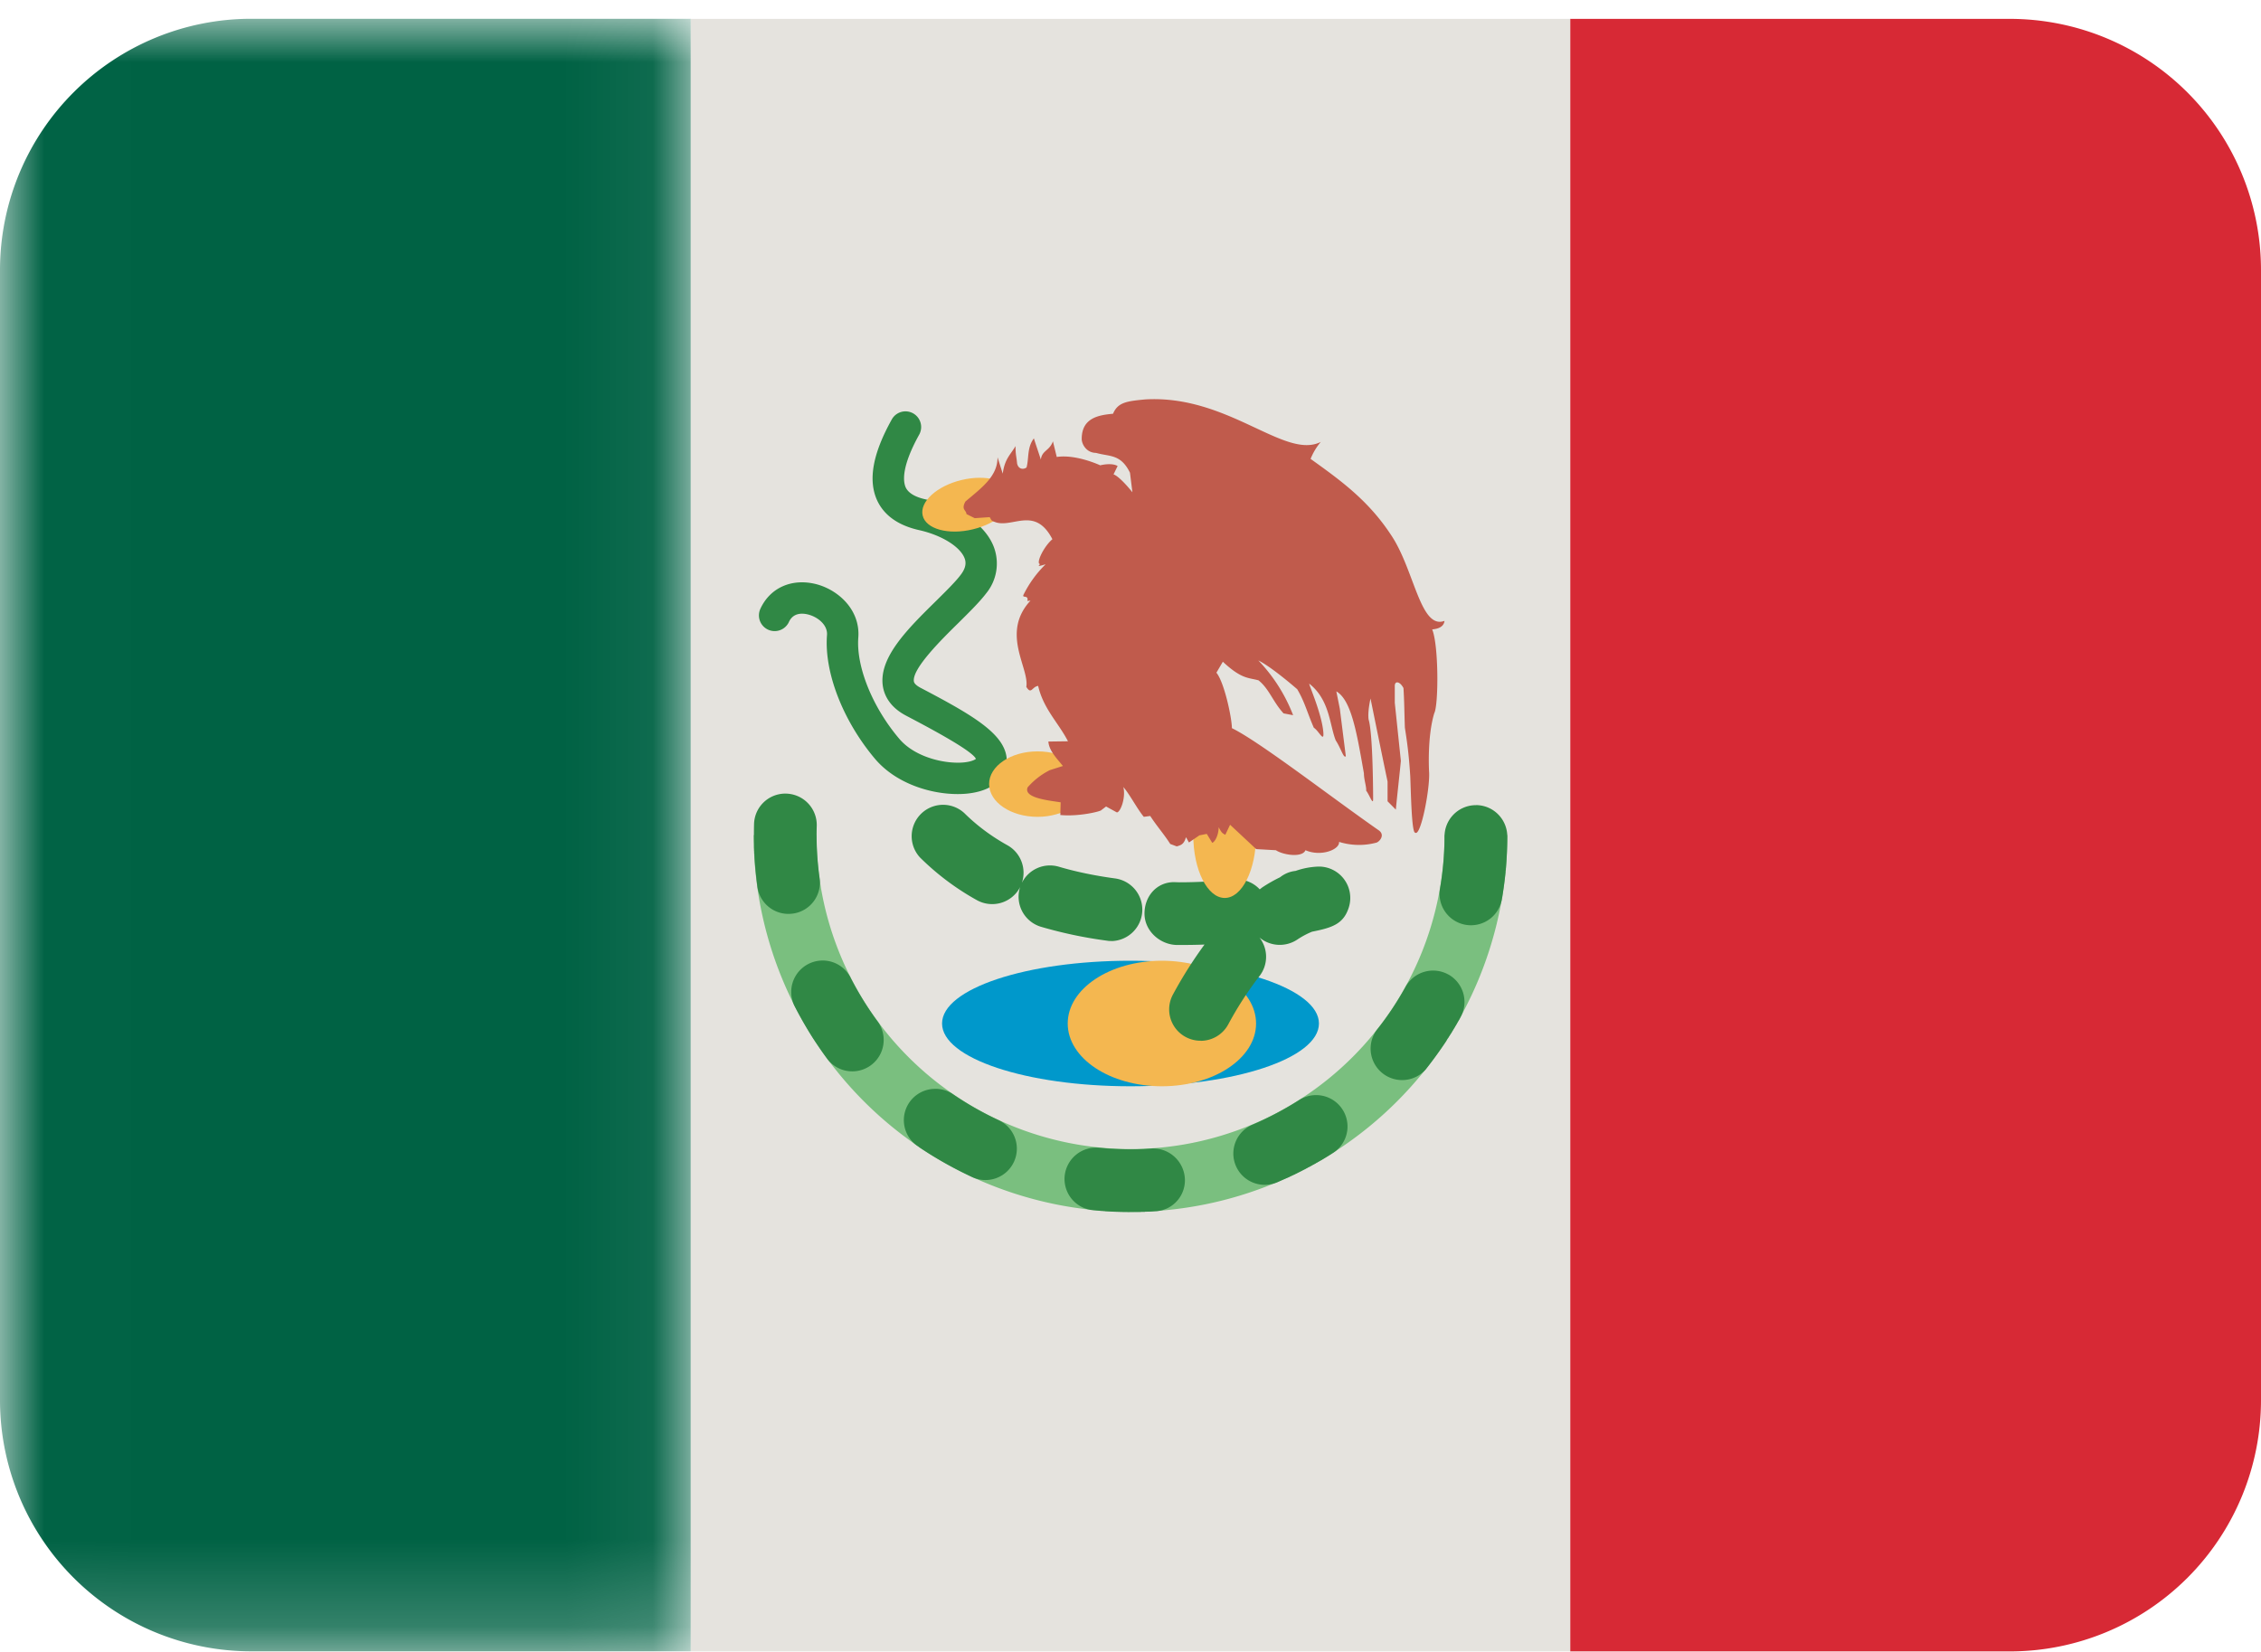 <svg xmlns="http://www.w3.org/2000/svg" xmlns:xlink="http://www.w3.org/1999/xlink" width="26" height="19" viewBox="0 0 26 19">
    <defs>
        <path id="a" d="M.003.006h7.941v18.777H.003z"/>
    </defs>
    <g fill="none" fill-rule="evenodd">
        <g transform="translate(0 .21)">
            <mask id="b" fill="#fff">
                <use xlink:href="#a"/>
            </mask>
            <path fill="#006244" d="M2.889.006A2.889 2.889 0 0 0 0 2.895v13a2.889 2.889 0 0 0 2.889 2.888h5.055V.006H2.89" mask="url(#b)"/>
        </g>
        <path fill="#D72935" d="M23.111.217h-5.055v18.777h5.055A2.889 2.889 0 0 0 26 16.105v-13A2.889 2.889 0 0 0 23.111.217"/>
        <path fill="#E5E3DE" d="M7.944 18.994h10.112V.217H7.944z"/>
        <path fill="#7ABF7F" d="M16.611 9.605a3.61 3.61 0 1 1-7.222 0h-.722a4.333 4.333 0 1 0 8.666 0h-.722"/>
        <path fill="#308845" d="M9.781 11.244a.36.36 0 0 0-.338-.196.362.362 0 0 0-.306.524 4.636 4.636 0 0 0 .214.373l.003.005.006.008a.015.015 0 0 1 .003.005v.001l.004.004.002.004v.002l.003.003v.002c.002 0 .002.002.003.003v.001c.002 0 .002.001.003.003l.002.002v.002l.002.002.003.004.002.003.003.004v.002l.002.003.001.001.005.007.001.001a3.968 3.968 0 0 0 .12.17.361.361 0 0 0 .578-.432 3.676 3.676 0 0 1-.316-.51M9.425 10.1a3.559 3.559 0 0 1-.033-.6.361.361 0 0 0-.35-.372h-.026a.36.36 0 0 0-.345.352c-.002.074-.002.15 0 .224V9.757l.001.005v.025l.001.003v.029l.002.002v.022l.001.006v.007c.007.116.019.232.034.345a.36.36 0 0 0 .372.31l.035-.003a.36.36 0 0 0 .308-.407M13.246 13.21h-.005l-.09.006a3.669 3.669 0 0 1-.512-.015.363.363 0 0 0-.396.324.361.361 0 0 0 .323.394l.09.008.003.001h.005a.01.01 0 0 1 .005 0h.004l.002.001h.012l.004.001H12.705l.004.002h.01c.11.007.22.01.332.008h.067l.005-.001h.04l.004-.002h.022l.003-.001h.015c.03 0 .06-.004.091-.005a.357.357 0 0 0 .327-.38.368.368 0 0 0-.38-.342M11.484 12.884a3.661 3.661 0 0 1-.523-.297.353.353 0 0 0-.219-.063.36.36 0 0 0-.19.658h.001c.002 0 .003.002.004.003l.005.004c.002 0 .003.002.005.003l.004.004c.193.13.397.244.609.343a.361.361 0 0 0 .304-.655M15.117 12.596a.36.36 0 0 0-.18.058 3.714 3.714 0 0 1-.53.28.36.36 0 0 0 .154.693.376.376 0 0 0 .125-.028l.097-.043h.002l.004-.003h.001c.002 0 .002-.001.003-.002h.003l.003-.001.002-.002h.003l.002-.001c0-.002.001-.002.002-.002l.003-.001.002-.001.004-.001.002-.001.003-.002h.002l.003-.002.002-.001.003-.002h.002l.004-.003.004-.002h.002l.003-.003h.002l.004-.002v-.001h.006l.004-.004h.002l.003-.003h.001l.004-.002.006-.001.005-.003c.002 0 .004-.002.005-.003h.001a.057.057 0 0 1 .01-.005s.002-.002.005-.002l.01-.006.005-.002.004-.002a.043.043 0 0 1 .01-.005v-.001c.003 0 .004 0 .005-.002a.105.105 0 0 0 .016-.008.01.01 0 0 1 .005-.002c.004-.002.007-.003.01-.006a.042.042 0 0 1 .005-.002h.001c0-.001.002-.002.005-.002 0-.002.002-.003.004-.003l.005-.003.005-.003a.144.144 0 0 0 .01-.004l.006-.003.003-.003h.001c.002 0 .004-.002.005-.003a.347.347 0 0 0 .004-.002h.002l.004-.003a.036.036 0 0 0 .005-.002v-.001l.005-.002v-.001l.004-.002h.001l.003-.002.002-.001c.002 0 .003 0 .004-.002h.001l.004-.002.002-.001.004-.002.005-.003h.001l.002-.002.002-.001.004-.002.002-.001.003-.002h.002s.001-.002.003-.002l.002-.002.003-.001.002-.002.002-.001.002-.002h.003l.003-.002h.001l.003-.002.003-.002h.002c.001-.002.001-.002.003-.002 0-.002.002-.002.002-.002l.003-.002h.003l.002-.002.003-.001.001-.002.002-.001.003-.002c.002 0 .002-.001.003-.002h.001c.002-.001.005-.001.006-.003-.001 0-.001 0 0 0l.003-.002a.042.042 0 0 1 .005-.003l.002-.001c.001 0 .002-.002.005-.002.002-.003.004-.003.008-.005l.005-.003c.005-.003.009-.006.015-.008.046-.028.093-.056.137-.085a.361.361 0 0 0-.21-.666M16.974 9.261h-.017a.361.361 0 0 0-.346.36c0 .2-.018.403-.052.6a.361.361 0 1 0 .712.12v-.005l.002-.001-.001-.002v-.001l.001-.002v-.002l.001-.002v-.006c.002-.001.002-.002.002-.003v-.004c.015-.094.028-.188.037-.282v-.003-.012l.002-.002v-.004-.005h.002c0-.002-.002-.002-.002-.003V10c.002 0 .002-.002.002-.002v-.005V9.984l.001-.002V9.98c.009-.118.015-.237.015-.357 0-.2-.16-.362-.36-.363M16.654 11.208a.362.362 0 0 0-.491.142 3.492 3.492 0 0 1-.334.5.362.362 0 0 0 .566.45 5.1 5.1 0 0 0 .239-.33c0-.004.005-.01.007-.014.001-.002.003-.003.003-.005l.003-.006c.002 0 .003-.002.003-.003.002 0 .002-.002.004-.004a.008.008 0 0 0 .002-.006h.001l.003-.005c.002-.001.002-.002.002-.004h.001c0-.002.002-.004.003-.005v-.001l.002-.003.002-.002.001-.003h.002v-.005l.002-.001.003-.003v-.001l.002-.004.001-.002.003-.002c0-.001 0-.002.002-.003v-.002l.002-.001.002-.004v-.001c0-.002.002-.002.003-.005l.001-.001s.002-.001.002-.003l.001-.002s0-.002.002-.002v-.002c.002-.001.002-.003.002-.004l.001-.002s0-.002.002-.002l.001-.002.001-.002c.002 0 .002-.001.002-.003l.001-.002.003-.003s0-.002.002-.003v-.002l.001-.002.002-.003.002-.002v-.002l.003-.004v-.002c.002 0 .002 0 .002-.002l.002-.002.001-.002.003-.004.001-.002v-.001l.002-.004.002-.002v-.002l.003-.003v-.003l.002-.002.002-.002.001-.002.002-.003.001-.002.002-.004h.001c0-.001 0-.003.002-.004v-.001l.002-.004.002-.001.001-.004c.002-.001 0-.002 0-.002l.003-.003v-.001l.003-.004.002-.005.002-.001.001-.005.004-.004.002-.004v-.001l.003-.004.001-.001.018-.034a.362.362 0 0 0-.14-.492"/>
        <path fill="#0098CB" d="M15.167 11.772c0 .4-.97.722-2.167.722-1.197 0-2.167-.322-2.167-.722 0-.4.97-.722 2.167-.722 1.197 0 2.167.323 2.167.722"/>
        <path fill="#F4B750" d="M14.444 11.772c0 .4-.485.722-1.083.722-.599 0-1.083-.322-1.083-.722 0-.4.484-.722 1.083-.722.598 0 1.083.323 1.083.722"/>
        <path fill="#308845" d="M13.807 11.97a.36.36 0 0 1-.318-.533 4.95 4.95 0 0 1 .362-.573c-.1.004-.203.005-.31.005-.2 0-.38-.161-.38-.361 0-.2.14-.362.34-.362l.059.002c.213 0 .433-.013.63-.032a.359.359 0 0 1 .296.113l.03-.023a1.75 1.75 0 0 1 .204-.116.342.342 0 0 1 .178-.073.883.883 0 0 1 .269-.05.361.361 0 0 1 .344.468c-.06.192-.19.235-.423.281a.94.94 0 0 0-.172.092.364.364 0 0 1-.433-.025.361.361 0 0 1-.001.445 4.058 4.058 0 0 0-.358.554.36.36 0 0 1-.317.189m-1.026-1.148c-.015 0-.032 0-.047-.003a5.043 5.043 0 0 1-.762-.16.361.361 0 0 1-.244-.449l.005-.013-.008.016a.362.362 0 0 1-.492.139 2.98 2.98 0 0 1-.655-.492.361.361 0 0 1 .51-.51c.143.142.31.267.497.371.155.087.221.27.166.432a.361.361 0 0 1 .426-.185c.2.059.419.104.65.135a.362.362 0 0 1-.046.72M11.01 9.133c-.307 0-.705-.119-.947-.404-.369-.437-.587-.996-.553-1.425.009-.114-.103-.206-.213-.235-.063-.017-.174-.027-.225.085a.18.18 0 0 1-.328-.152c.113-.245.365-.354.643-.283.259.068.507.3.483.614-.026.333.162.8.47 1.163.16.19.441.267.632.275.155.008.234-.027.25-.043-.04-.096-.575-.377-.803-.497-.194-.102-.252-.242-.267-.34-.049-.33.29-.662.616-.983.114-.113.223-.22.282-.3.067-.089.056-.148.043-.185-.05-.135-.265-.268-.525-.326-.24-.054-.403-.17-.483-.345-.104-.232-.049-.535.17-.928a.18.18 0 1 1 .315.175c-.205.37-.185.537-.156.605.03.066.108.113.232.14.306.068.673.25.785.554a.541.541 0 0 1-.091.527c-.076.1-.195.217-.319.34-.187.184-.534.525-.512.672.004.03.045.057.077.074.543.285.903.49.977.743a.33.33 0 0 1-.03.259c-.07.122-.216.197-.423.216a1.098 1.098 0 0 1-.1.004"/>
        <path fill="#F4B750" d="M14.444 9.605c0 .4-.161.723-.36.723-.2 0-.362-.323-.362-.723 0-.398.162-.722.361-.722.2 0 .361.324.361.722M12.488 9.018c0 .208-.25.377-.557.377-.307 0-.557-.169-.557-.377s.25-.376.557-.376c.308 0 .557.168.557.376M11.635 5.68c.036.157-.164.34-.447.408-.282.069-.542-.003-.578-.159-.037-.157.163-.34.447-.408.283-.068.541.003.578.16"/>
        <path fill="#C05B4C" d="M16.274 9.577c.065.05.175-.527.159-.707 0-.012-.022-.394.06-.667.05-.093.052-.783-.024-.964.06-.005.133-.024.142-.098-.28.104-.346-.59-.615-.988-.262-.4-.586-.632-.925-.875a.709.709 0 0 1 .117-.195c-.415.208-1.062-.545-2.018-.489-.215.02-.316.034-.371.165-.179.015-.36.055-.36.29 0 .056.051.159.165.16.156.045.283.01.39.228l.028.225s-.14-.178-.217-.206l.047-.096c-.072-.042-.2-.008-.2-.008s-.277-.13-.5-.096l-.044-.18c-.039.11-.126.104-.139.21-.024-.076-.057-.17-.08-.244-.08.107-.055.222-.084.334-.03.025-.093.027-.109-.045-.008-.088-.018-.096-.018-.2-.057.098-.125.146-.147.317l-.06-.189c.002.222-.188.355-.37.51-.05.095.009.095.013.144l.095.047.171-.012c.027.036.005.038.079.062.2.054.448-.184.643.192-.09.075-.18.25-.151.283.035 0-.073.051.073.005a1.29 1.29 0 0 0-.255.352c-.017.042.062-.005.045.07l.036-.004c-.346.374-.011.776-.048.992.058.094.064-.001.136-.011.061.266.236.427.343.637l-.225.003c.005.1.095.194.167.281l-.151.048a.839.839 0 0 0-.255.198c-.05.122.24.15.38.172l-.004.146c.218.021.471-.044.471-.056l.055-.042.124.068c.04 0 .105-.165.075-.292.08.095.156.247.235.343l.074-.01c.068.107.162.214.23.322l.075.028c.044-.014.082-.02.106-.106l.034.061.12-.082.085-.017.063.103c.036-.015.073-.095.074-.18.038.075.048.07.076.088l.055-.116.3.28.227.013c.082.055.303.089.34 0 .182.079.397-.01.386-.096a.77.77 0 0 0 .425.01c.031-.004.11-.082.036-.14-.554-.386-1.376-1.024-1.693-1.178 0-.114-.086-.525-.178-.638l.074-.126c.216.202.295.182.41.214.123.098.165.246.288.38l.11.021a1.895 1.895 0 0 0-.4-.63c.119.059.315.217.447.331.086.145.112.261.191.443.058.037.117.172.11.06-.014-.21-.163-.543-.163-.567.237.186.234.476.305.653.06.09.09.21.116.182l-.069-.546-.04-.2c.174.1.236.483.317.942 0 .073.03.153.026.2.037.046.08.174.08.098 0 0 0-.746-.052-.917-.013-.092.022-.241.022-.241.063.31.131.646.196.955v.227l.095.096c.018-.188.04-.375.058-.56l-.07-.669v-.19c-.002-.068.06-.056.1.021.01.163.01.292.016.455.029.186.047.323.062.56.008.195.016.656.057.648"/>
    </g>
</svg>
